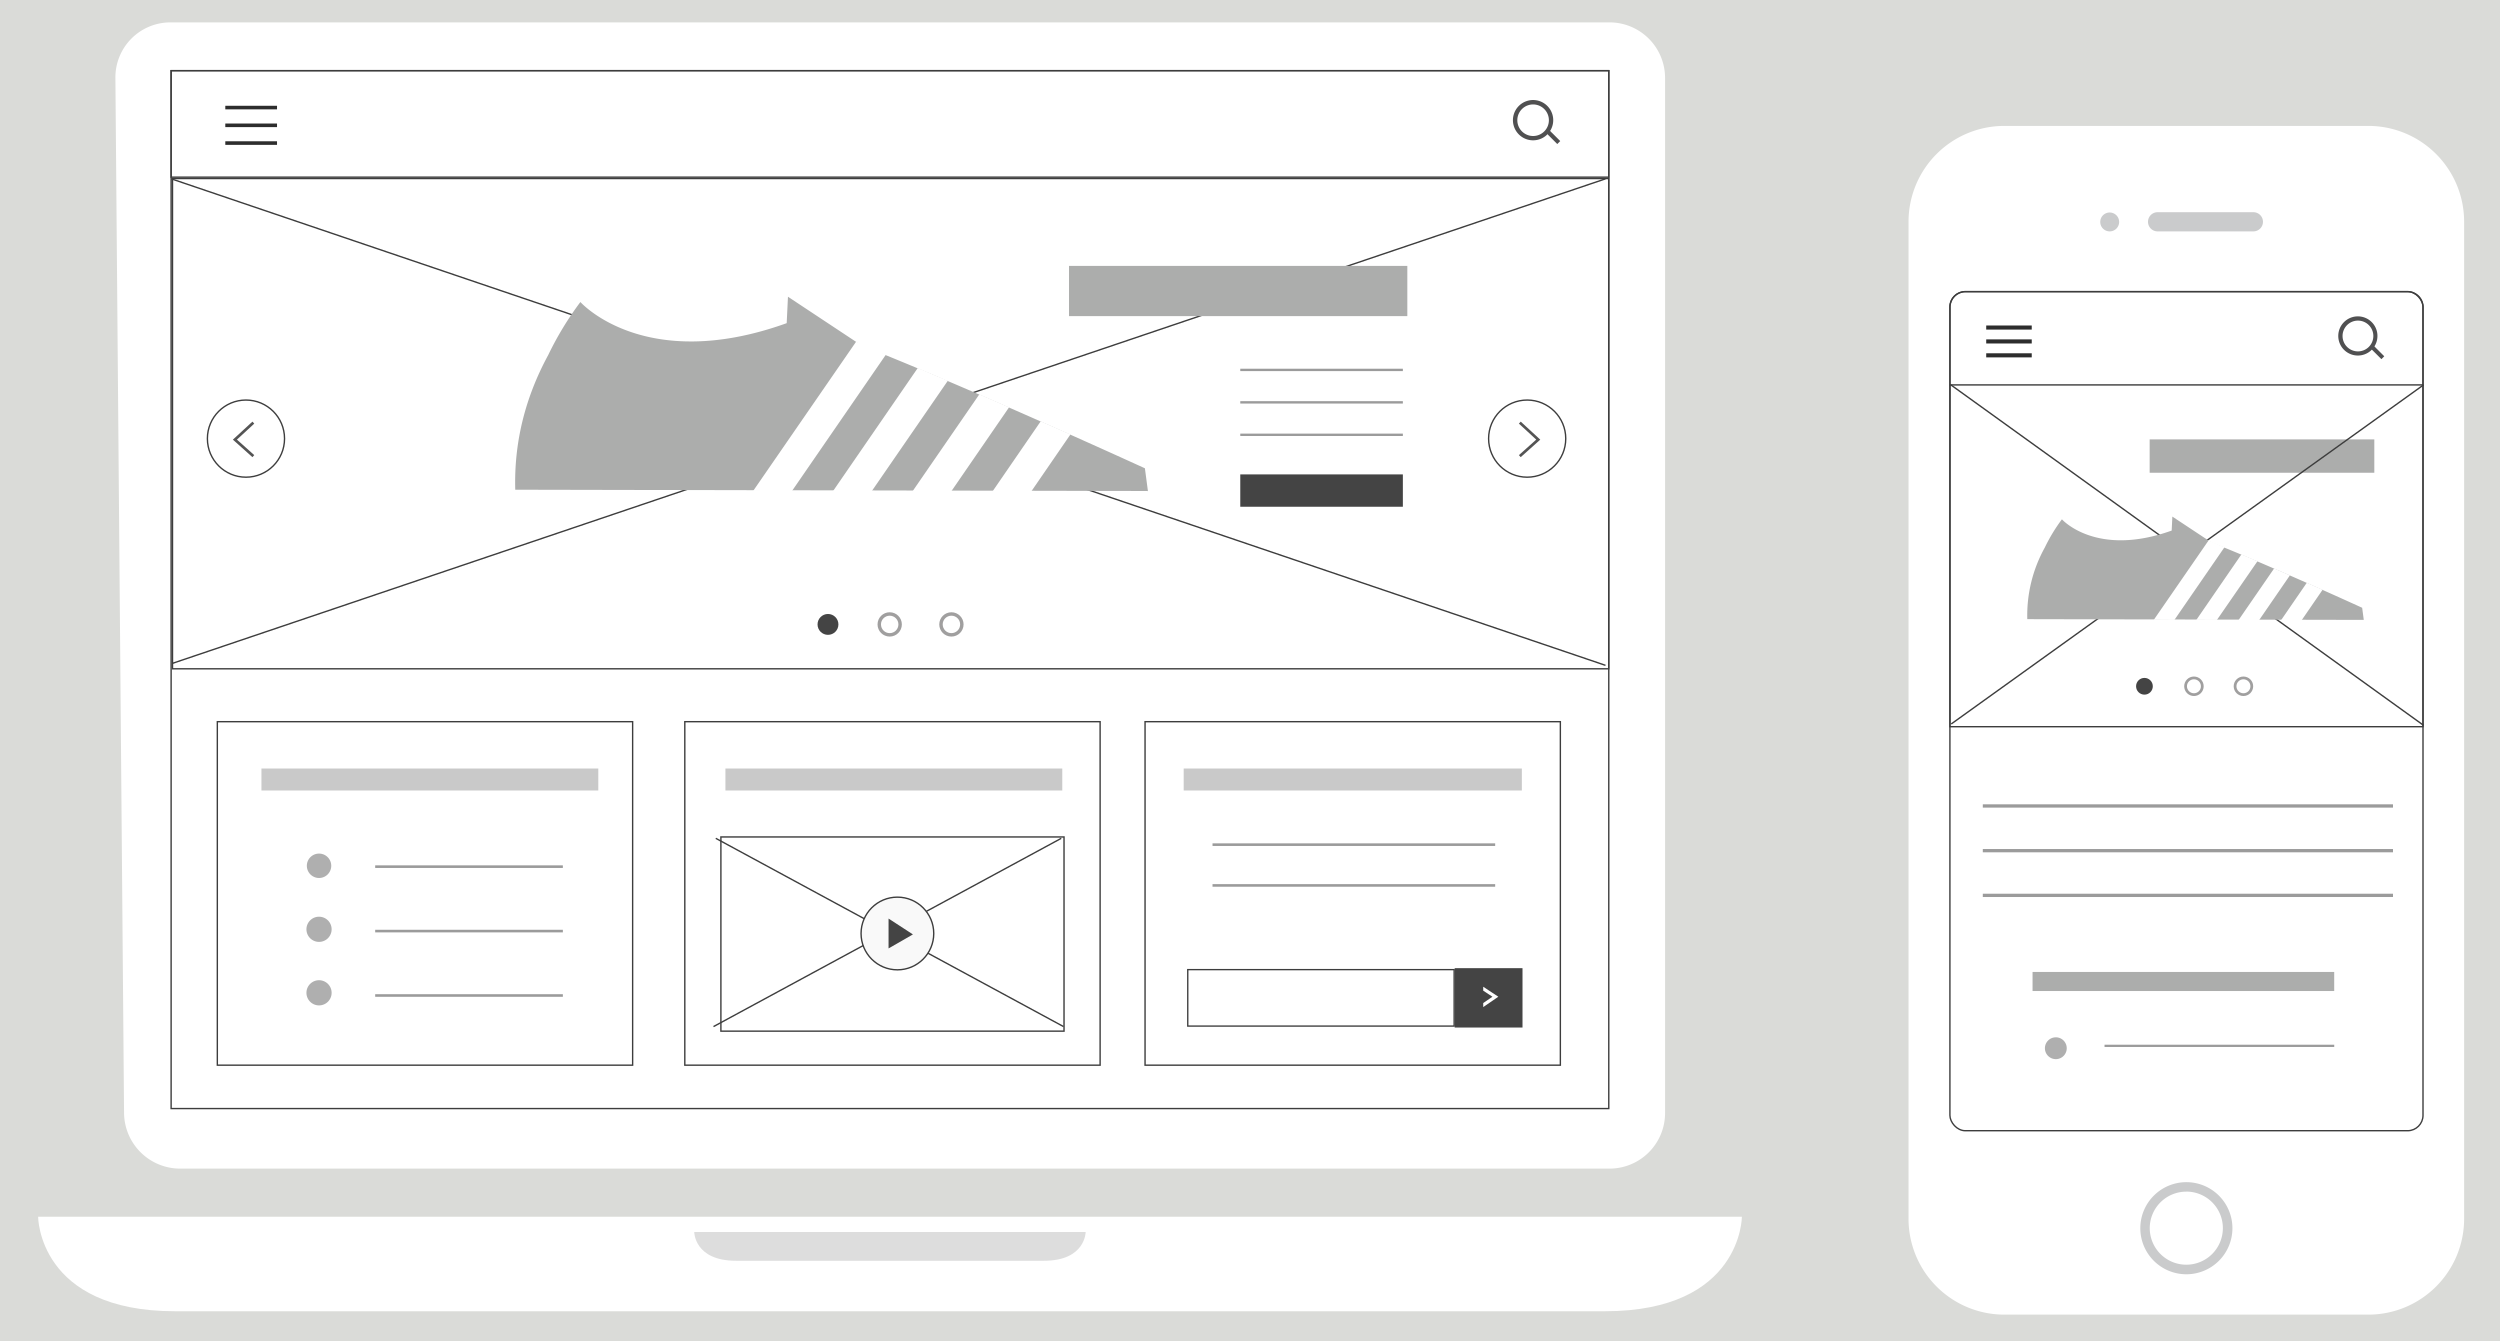 <svg xmlns="http://www.w3.org/2000/svg" viewBox="0 0 1787.04 958.56"><defs><style>.cls-1{fill:#dadbd8;}.cls-2{fill:#fff;}.cls-3{fill:#cacbcc;}.cls-4{fill:#2d2d2d;}.cls-5{fill:#acadac;}.cls-6{fill:#afafaf;}.cls-7{fill:#9b9b9b;}.cls-8{fill:#505051;}.cls-9{fill:#444;}.cls-10,.cls-11,.cls-12,.cls-13,.cls-14,.cls-18,.cls-19,.cls-21{fill:none;}.cls-10,.cls-14{stroke:#a09f9f;}.cls-10,.cls-11,.cls-12,.cls-14,.cls-18,.cls-19,.cls-20,.cls-21{stroke-miterlimit:10;}.cls-10{stroke-width:1.97px;}.cls-11{stroke:#9b9b9b;stroke-width:2.35px;}.cls-12,.cls-18,.cls-19,.cls-20{stroke:#3d3d3d;}.cls-14{stroke-width:2.46px;}.cls-15{fill:#929392;}.cls-16{fill:#ddd;}.cls-17{fill:#c9c9c9;}.cls-18{stroke-width:0.97px;}.cls-19{stroke-width:1.01px;}.cls-20{fill:#f9f9f9;}.cls-21{stroke:#545454;stroke-width:1.94px;}</style></defs><title>04_Wireframe</title><g id="Ebene_1" data-name="Ebene 1"><g id="Back-2" data-name="Back"><g id="ubten"><rect class="cls-1" width="1787.04" height="958.56"/></g></g><path class="cls-2" d="M1432.72,90h260.21a68.51,68.51,0,0,1,68.47,68.51V871.18a68.51,68.51,0,0,1-68.47,68.54H1432.72a68.51,68.51,0,0,1-68.47-68.54h0V158.54A68.51,68.51,0,0,1,1432.72,90"/><path class="cls-3" d="M1529.93,877.87a32.92,32.92,0,1,1,32.92,33,32.92,32.92,0,0,1-32.92-33"/><path class="cls-2" d="M1562.78,851.77a26.13,26.13,0,1,1-26.1,26.17v0a26.1,26.1,0,0,1,26.07-26.13h0"/><rect class="cls-2" x="1394.16" y="208.48" width="338.17" height="599.8" rx="11.02" ry="11.02"/><path class="cls-3" d="M1610.75,165.4h-68.47a6.85,6.85,0,1,1,0-13.71h68.47a6.85,6.85,0,1,1,0,13.71m-102.71,0a6.75,6.75,0,1,1,6.75-6.75,6.75,6.75,0,0,1-6.75,6.75"/><rect class="cls-4" x="1419.78" y="232.67" width="32.54" height="2.93"/><rect class="cls-4" x="1419.78" y="242.6" width="32.54" height="2.93"/><rect class="cls-4" x="1419.78" y="252.53" width="32.54" height="2.93"/><rect class="cls-2" x="1412.62" y="669.37" width="301.56" height="119.44"/><rect class="cls-5" x="1452.9" y="694.77" width="215.63" height="13.63"/><path class="cls-6" d="M1469.53,741.49a7.8,7.8,0,1,1-7.79,7.81h0a7.79,7.79,0,0,1,7.78-7.8h0"/><rect class="cls-7" x="1504.35" y="746.78" width="164.2" height="1.62"/><path class="cls-8" d="M1696,249.33a14,14,0,1,0-1.38,1.38Zm-21.5-9.15a11,11,0,1,1,11,11,11,11,0,0,1-11-11h0Z"/><rect class="cls-8" x="1697.94" y="246.31" width="2.89" height="11" transform="translate(319.69 1275.4) rotate(-45)"/><circle class="cls-9" cx="1532.88" cy="490.56" r="5.98"/><circle class="cls-10" cx="1568.26" cy="490.56" r="5.98"/><circle class="cls-10" cx="1603.64" cy="490.56" r="5.98"/><line class="cls-11" x1="1417.34" y1="576.12" x2="1710.55" y2="576.12"/><line class="cls-11" x1="1417.34" y1="608.07" x2="1710.55" y2="608.07"/><line class="cls-11" x1="1417.34" y1="640.02" x2="1710.55" y2="640.02"/><path class="cls-2" d="M82.49,55.58A39.33,39.33,0,0,1,121.55,16H1150.61a39.73,39.73,0,0,1,39.61,39.61V795.74a39.73,39.73,0,0,1-39.61,39.61h-1022a40.12,40.12,0,0,1-39.93-39.61Z"/><rect class="cls-12" x="122.32" y="50.51" width="1027.66" height="741.91"/><rect class="cls-13" x="122.32" y="152.5" width="1027.66" height="351.94"/><rect class="cls-12" x="122.32" y="50.51" width="1027.66" height="76.12"/><rect class="cls-4" x="161.05" y="75.61" width="36.97" height="2.56"/><rect class="cls-4" x="161.05" y="88.3" width="36.97" height="2.56"/><rect class="cls-4" x="161.05" y="100.99" width="36.97" height="2.56"/><rect class="cls-12" x="123.31" y="127.62" width="1026.61" height="350.45"/><circle class="cls-9" cx="591.85" cy="446.34" r="7.46"/><circle class="cls-14" cx="635.97" cy="446.34" r="7.46"/><circle class="cls-14" cx="680.09" cy="446.34" r="7.46"/><path class="cls-15" d="M589.57,211.89l.36.36"/><rect class="cls-12" x="818.5" y="515.87" width="296.87" height="245.53"/><path class="cls-13" d="M1104.64,869.75H27.25s0,67.55,97.9,67.55H1147.23c97.9,0,97.9-67.55,97.9-67.55Z"/><path class="cls-13" d="M1104.64,869.75H27.25s0,67.55,97.9,67.55H1147.23c97.9,0,97.9-67.55,97.9-67.55Z"/><path class="cls-2" d="M1104.64,869.75H27.25s0,67.55,97.9,67.55H1147.23c97.9,0,97.9-67.55,97.9-67.55Z"/><path class="cls-16" d="M733.25,880.64h-237s0,20.58,29.85,20.58h220.1c29.85,0,29.85-20.58,29.85-20.58Z"/><rect class="cls-17" x="846.12" y="549.35" width="241.72" height="15.71"/><rect class="cls-5" x="1536.61" y="314.09" width="160.59" height="23.84"/><rect class="cls-7" x="866.73" y="602.84" width="202.04" height="1.86"/><rect class="cls-7" x="866.73" y="631.99" width="202.04" height="1.86"/><rect class="cls-12" x="489.51" y="515.87" width="296.87" height="245.53"/><rect class="cls-17" x="518.55" y="549.35" width="240.79" height="15.71"/><rect class="cls-12" x="515.31" y="598.27" width="245.27" height="138.81"/><path class="cls-8" d="M1106.74,95.35a14.4,14.4,0,1,0-1.42,1.42Zm-22.13-9.42a11.28,11.28,0,1,1,11.28,11.29,11.28,11.28,0,0,1-11.28-11.29h0Z"/><rect class="cls-8" x="1108.72" y="92.24" width="2.98" height="11.32" transform="translate(255.95 813.71) rotate(-45)"/><rect class="cls-9" x="1039.81" y="692.06" width="48.5" height="42.44"/><rect class="cls-18" x="849.03" y="693.1" width="190.4" height="40.36"/><polygon class="cls-2" points="1060.23 705.33 1060.23 708.15 1066.81 712.48 1060.23 716.98 1060.23 719.87 1071.03 712.48 1060.23 705.33"/><rect class="cls-7" x="886.57" y="263.57" width="116.22" height="1.7"/><rect class="cls-7" x="886.57" y="286.76" width="116.22" height="1.7"/><rect class="cls-7" x="886.57" y="309.95" width="116.22" height="1.7"/><rect class="cls-9" x="886.57" y="339.11" width="116.22" height="23.12"/><line class="cls-12" x1="122.4" y1="127.82" x2="1147.63" y2="475.6"/><line class="cls-12" x1="1147.63" y1="127.82" x2="123.16" y2="474.21"/><line class="cls-19" x1="1394.52" y1="275.14" x2="1732.38" y2="518.47"/><line class="cls-19" x1="1732.38" y1="275.14" x2="1394.78" y2="517.5"/><line class="cls-12" x1="511.64" y1="599.25" x2="760.21" y2="733.82"/><line class="cls-12" x1="758.59" y1="599.25" x2="510.02" y2="733.82"/><rect class="cls-5" x="764.15" y="190.07" width="241.83" height="35.9"/><rect class="cls-12" x="155.35" y="515.87" width="296.87" height="245.53"/><rect class="cls-17" x="186.88" y="549.35" width="240.79" height="15.71"/><rect class="cls-7" x="268.19" y="618.57" width="134.15" height="1.86"/><rect class="cls-7" x="268.19" y="664.62" width="134.15" height="1.86"/><rect class="cls-7" x="268.19" y="710.67" width="134.15" height="1.86"/><path class="cls-6" d="M228.05,610.16a8.72,8.72,0,1,1-8.71,8.73h0a8.71,8.71,0,0,1,8.7-8.73h0"/><path class="cls-6" d="M228.05,655.28a9,9,0,1,1-9,9h0a9,9,0,0,1,9-9h0"/><path class="cls-6" d="M228.05,700.68a9,9,0,1,1-9,9h0a9,9,0,0,1,9-9h0"/><circle class="cls-20" cx="641.48" cy="667.27" r="25.98"/><polygon class="cls-9" points="635.15 677.95 635.15 656.6 652.57 667.94 635.15 677.95"/><circle class="cls-12" cx="1091.65" cy="313.53" r="27.57"/><polyline class="cls-21" points="1086.39 302.1 1099.57 314.25 1086.39 326.05"/><circle class="cls-12" cx="175.82" cy="313.53" r="27.57"/><polyline class="cls-21" points="181.09 302.1 167.91 314.25 181.09 326.05"/><path class="cls-5" d="M368.31,350.06c-.91-33.34,6.83-65.43,23.56-96.27a229.15,229.15,0,0,1,23-37.9S460.72,267.56,562.34,231l.91-18.89L615.94,247c75.45,29.59,202.45,87.74,202.45,87.74L820.55,351Z"/><polygon class="cls-2" points="633.32 253.41 611.96 244.24 538.37 350.91 565.99 351.15 633.32 253.41"/><path class="cls-2" d="M656.07,263l-60.59,88,27.63.12,54.44-79C670.23,269.08,663,266.06,656.07,263Z"/><path class="cls-2" d="M700.06,281.85l-47.82,69.41,27.63.12,41.44-60.24C714.45,288.12,707.26,285,700.06,281.85Z"/><path class="cls-2" d="M765.18,310.52q-10.1-4.53-21.24-9.4l-34.71,50.49,27.63.12Z"/><rect class="cls-12" x="1393.83" y="208.46" width="338.17" height="599.8" rx="11.02" ry="11.02"/><path class="cls-5" d="M1449.14,442.58a100,100,0,0,1,12.53-51.21,121.89,121.89,0,0,1,12.23-20.16s24.39,27.48,78.45,8.05l.48-10,28,18.52c40.13,15.74,107.68,46.67,107.68,46.67l1.15,8.66Z"/><polygon class="cls-2" points="1590.1 391.17 1578.74 386.29 1539.59 443.03 1554.29 443.15 1590.1 391.17"/><path class="cls-2" d="M1602.2,396.29,1570,443.09l14.69.06,29-42C1609.73,399.5,1605.9,397.9,1602.2,396.29Z"/><path class="cls-2" d="M1625.6,406.3l-25.44,36.92,14.69.06,22-32C1633.25,409.63,1629.43,408,1625.6,406.3Z"/><path class="cls-2" d="M1660.24,421.55q-5.37-2.41-11.3-5l-18.46,26.86,14.69.06Z"/><path class="cls-12" d="M1721,208.46H1404.85a11.05,11.05,0,0,0-11,11v300H1732v-300A11.05,11.05,0,0,0,1721,208.46Z"/><line class="cls-12" x1="1393.83" y1="275.14" x2="1732" y2="275.14"/></g></svg>